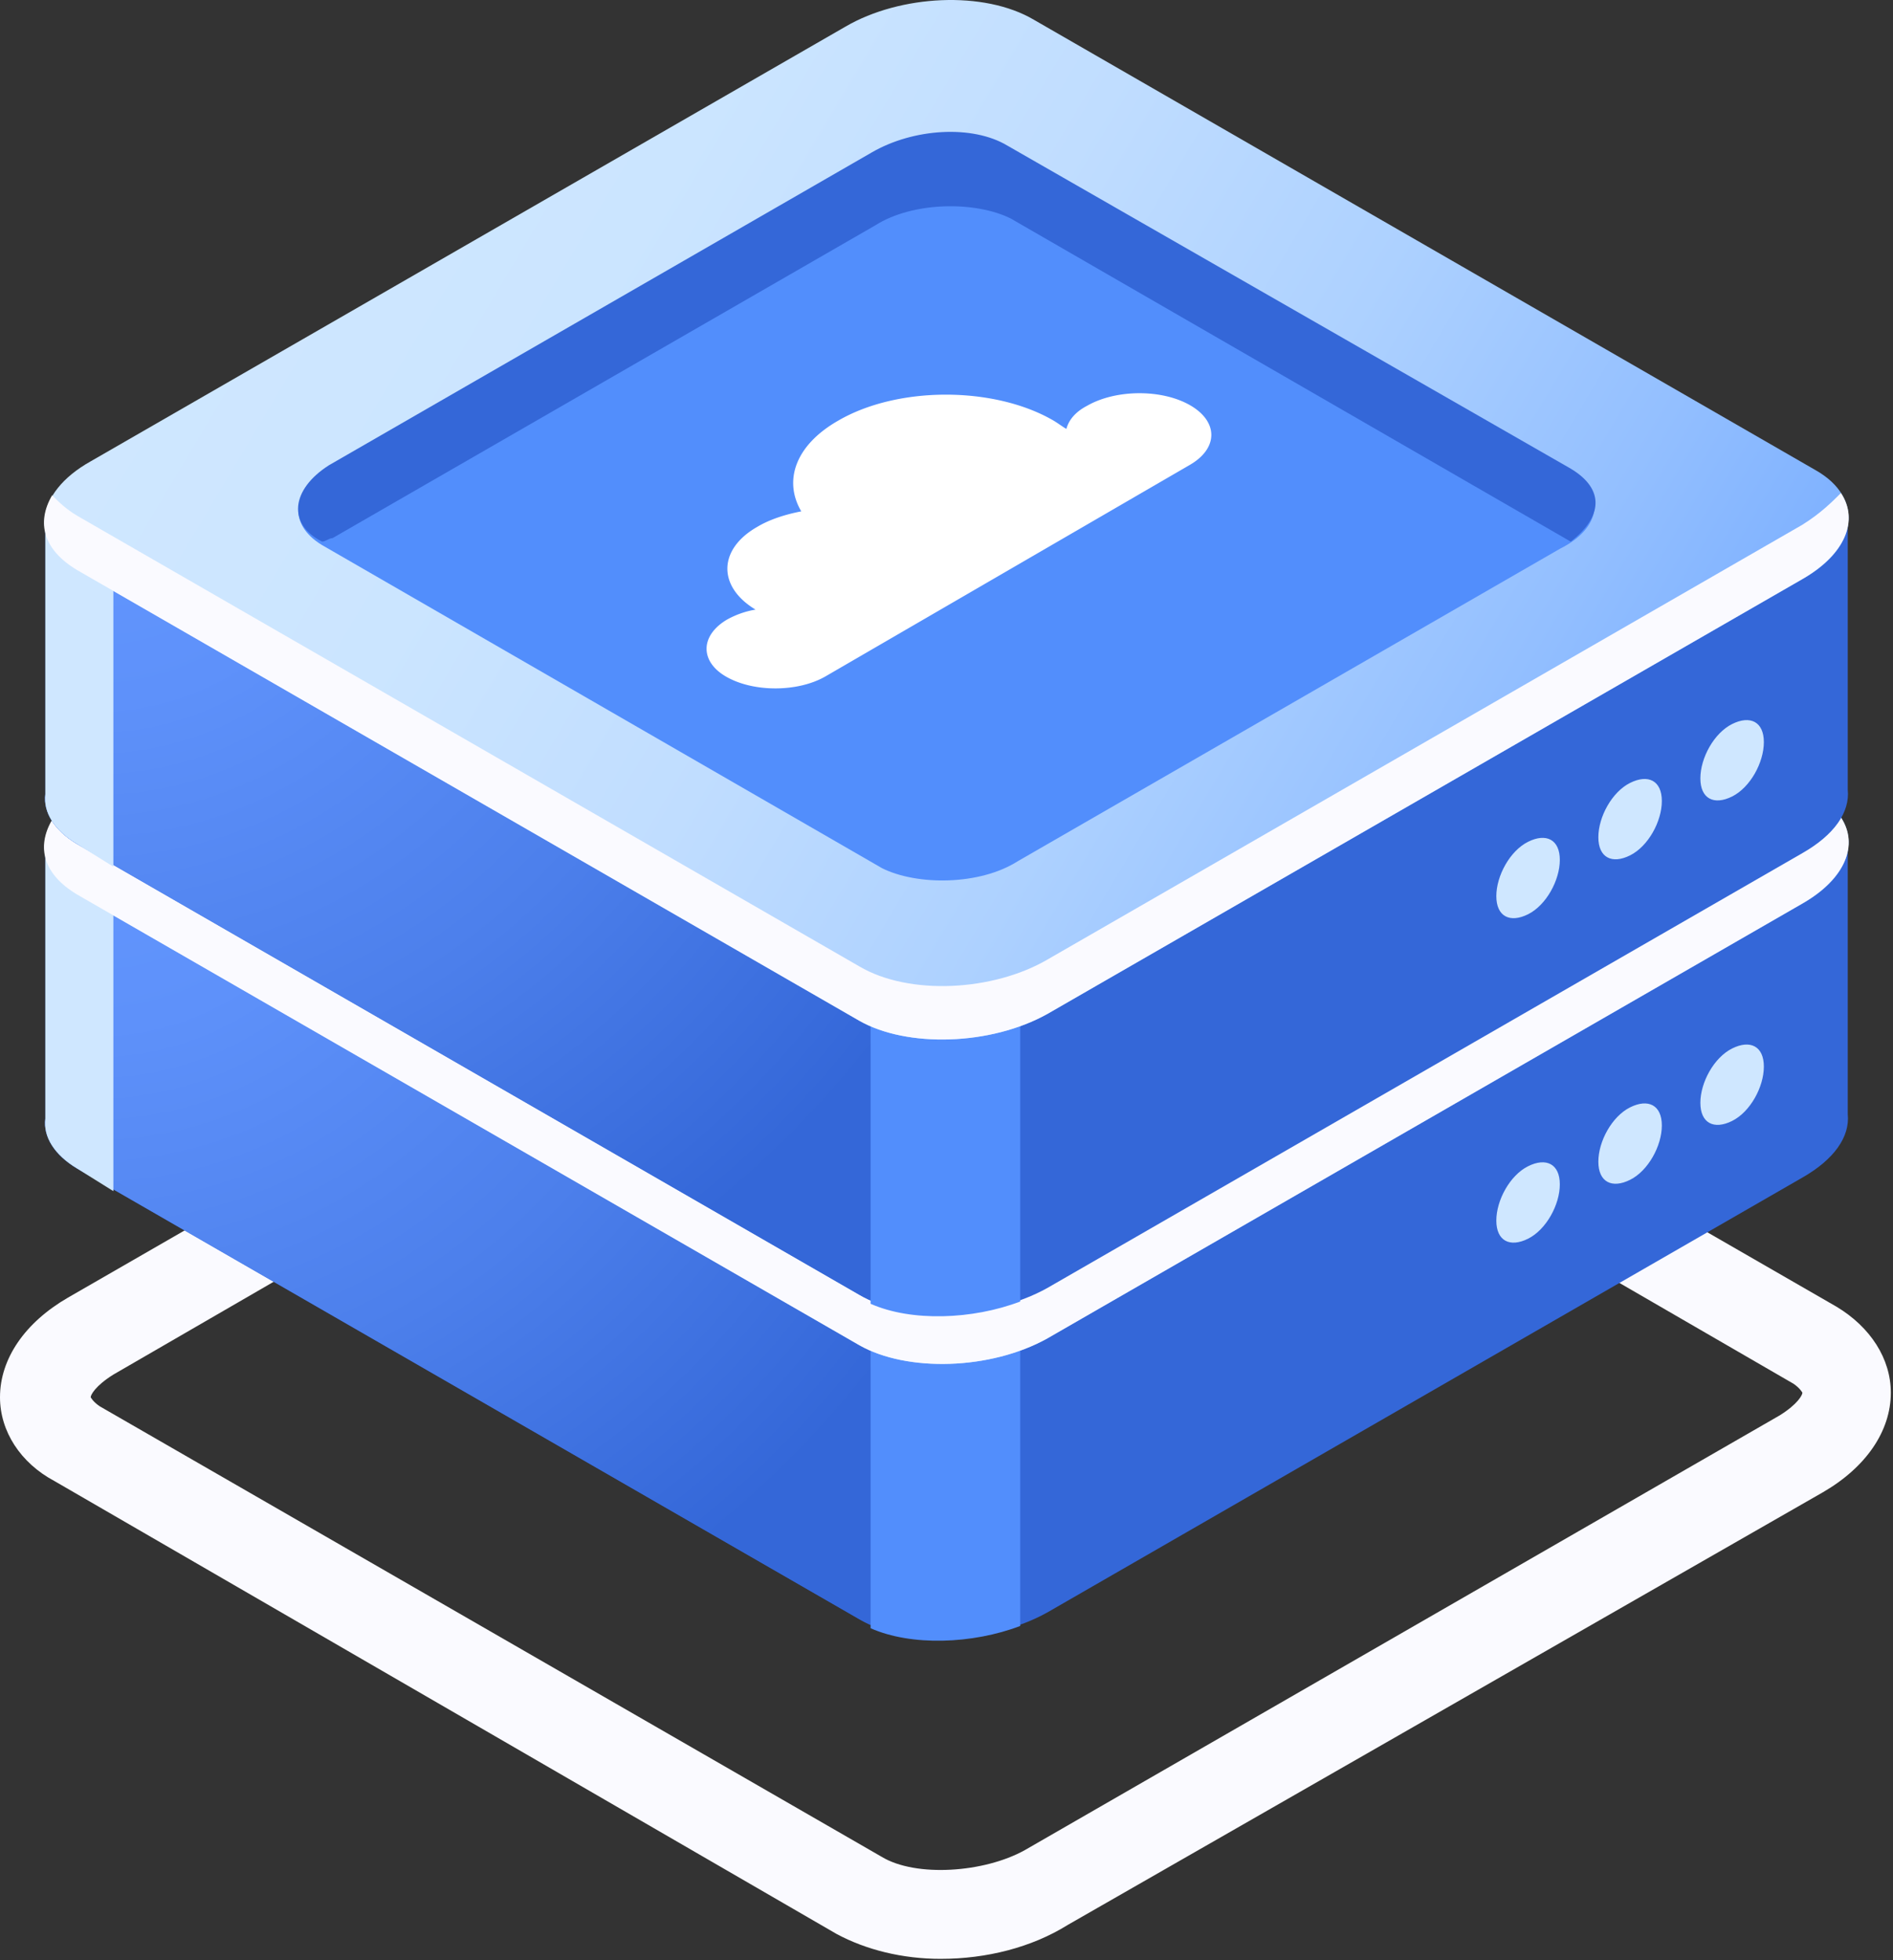 <svg width="140" height="145" viewBox="0 0 140 145" fill="none" xmlns="http://www.w3.org/2000/svg"><rect x="0" y="0" width="140" height="145" fill="#333333" stroke="none"/><path d="M69.584 144.9c-2.85 0-5.533-.67-7.713-1.842L4.024 109.554C1.51 108.214 0 105.868 0 103.356c0-2.848 1.845-5.528 5.03-7.371L60.865 63.82c5.198-3.015 12.575-3.183 17.103-.502l57.846 33.336c2.516 1.507 4.025 3.853 4.025 6.366 0 2.847-1.845 5.528-5.031 7.37l-55.834 31.996c-2.683 1.676-6.037 2.513-9.39 2.513zm-4.36-7.538c2.516 1.508 7.546 1.173 10.564-.503l55.835-32.163c1.341-.838 1.676-1.508 1.676-1.675 0 0-.167-.335-.67-.671L74.782 68.847c-2.515-1.508-7.545-1.173-10.563.502L8.384 101.68c-1.342.838-1.677 1.508-1.677 1.676 0 0 .168.335.67.67l57.848 33.336z" fill="#FAFAFF"/><path d="M136.653 82.416V62.48H91.884L76.46 53.602c-3.522-2.01-9.725-1.842-13.917.503l-14.42 8.376-44.768-.168v20.438c-.168 1.34.67 2.68 2.347 3.685l57.847 33.336c3.521 2.011 9.725 1.843 13.917-.502L133.3 87.106c2.348-1.34 3.521-3.015 3.354-4.69z" fill="#3467D8"/><path d="M69.92 52.095c-2.683 0-5.366.67-7.378 2.01l-14.42 8.376-44.768-.168v20.438c-.168 1.34.67 2.68 2.347 3.685l57.847 33.336c1.677 1.006 4.024 1.508 6.371 1.341V52.095z" fill="url(#paint0_radial)"/><path d="M8.384 62.313h-5.03v20.438c-.168 1.34.67 2.68 2.347 3.685l2.683 1.675V62.313z" fill="#CFE7FF"/><path d="M64.386 120.442c3.018 1.341 7.546 1.173 11.067-.167V96.99H64.386v23.452z" fill="#528EFC"/><path d="M63.548 99.503L5.7 66.166c-3.521-2.01-3.186-5.695 1.006-8.04l55.835-32.164c4.024-2.345 10.228-2.68 13.917-.503l57.846 33.337c3.522 2.01 3.186 5.695-1.006 8.04L77.465 99c-4.192 2.345-10.396 2.513-13.917.503z" fill="url(#paint1_linear)"/><path d="M133.299 62.816L77.465 94.98c-4.025 2.345-10.228 2.68-13.917.502L5.7 62.146c-.838-.502-1.341-1.005-1.844-1.508-1.174 2.01-.671 4.02 1.844 5.529l57.847 33.336c3.521 2.01 9.725 1.842 13.917-.503l55.834-32.163c3.186-1.843 4.192-4.356 2.851-6.366-.671.67-1.509 1.508-2.851 2.345z" fill="#FAFAFF"/><path d="M115.359 87.609c0 1.508-1.007 3.35-2.348 4.02-1.341.67-2.347.168-2.347-1.34s1.006-3.35 2.347-4.02c1.341-.67 2.348-.168 2.348 1.34zm7.545-4.356c0 1.508-1.006 3.35-2.348 4.02-1.341.67-2.347.168-2.347-1.34 0-1.507 1.006-3.35 2.347-4.02 1.342-.67 2.348-.167 2.348 1.34zm7.545-4.355c0 1.508-1.006 3.35-2.347 4.02-1.342.67-2.348.168-2.348-1.34s1.006-3.35 2.348-4.02c1.341-.67 2.347-.168 2.347 1.34z" fill="#CFE7FF"/><path d="M65.235 88.222l-41.414-23.9c-2.572-1.543-2.315-4.113.772-5.655l40.127-23.13c2.83-1.798 7.46-1.798 10.032-.513l41.414 23.9c2.572 1.542 2.315 4.112-.772 5.654l-40.127 23.13c-2.83 1.799-7.46 1.799-10.032.514z" fill="#528EFC"/><path d="M23.821 64.064c.257 0 .514-.257.772-.257l40.127-23.13c2.83-1.798 7.46-1.798 10.032-.513l41.414 23.9c2.315-1.799 2.572-3.855 0-5.397l-41.67-23.9c-2.573-1.542-6.946-1.285-10.033.514L24.336 58.41c-2.83 1.798-3.087 4.368-.515 5.653z" fill="#3467D8"/><path d="M136.653 58.416V38.48H91.884L76.46 29.602c-3.522-2.01-9.725-1.842-13.917.503l-14.42 8.376-44.768-.168v20.438c-.168 1.34.67 2.68 2.347 3.685l57.847 33.336c3.521 2.01 9.725 1.843 13.917-.502L133.3 63.106c2.348-1.34 3.521-3.015 3.354-4.69z" fill="#3467D8"/><path d="M69.92 28.095c-2.683 0-5.366.67-7.378 2.01l-14.42 8.376-44.768-.168v20.438c-.168 1.34.67 2.68 2.347 3.685l57.847 33.336c1.677 1.005 4.024 1.508 6.371 1.34V28.096z" fill="url(#paint2_radial)"/><path d="M8.384 38.313h-5.03v20.438c-.168 1.34.67 2.68 2.347 3.685l2.683 1.675V38.313z" fill="#CFE7FF"/><path d="M64.386 96.442c3.018 1.34 7.546 1.173 11.067-.167V72.99H64.386v23.452z" fill="#528EFC"/><path d="M63.548 75.503L5.7 42.166c-3.521-2.01-3.186-5.695 1.006-8.04L62.542 1.962c4.024-2.345 10.228-2.68 13.917-.503l57.846 33.337c3.522 2.01 3.186 5.695-1.006 8.04L77.465 75c-4.192 2.345-10.396 2.513-13.917.503z" fill="url(#paint3_linear)"/><path d="M133.299 38.816L77.465 70.98c-4.025 2.345-10.228 2.68-13.917.502L5.7 38.146c-.838-.502-1.341-1.005-1.844-1.508-1.174 2.01-.671 4.02 1.844 5.529l57.847 33.336c3.521 2.01 9.725 1.842 13.917-.503l55.834-32.163c3.186-1.843 4.192-4.356 2.851-6.366-.671.67-1.509 1.508-2.851 2.345z" fill="#FAFAFF"/><path d="M115.359 63.609c0 1.508-1.007 3.35-2.348 4.02-1.341.67-2.347.168-2.347-1.34s1.006-3.35 2.347-4.02c1.341-.67 2.348-.168 2.348 1.34zm7.545-4.356c0 1.508-1.006 3.35-2.348 4.02-1.341.67-2.347.168-2.347-1.34 0-1.507 1.006-3.35 2.347-4.02 1.342-.67 2.348-.167 2.348 1.34zm7.545-4.355c0 1.508-1.006 3.35-2.347 4.02-1.342.67-2.348.168-2.348-1.34s1.006-3.35 2.348-4.02c1.341-.67 2.347-.168 2.347 1.34z" fill="#CFE7FF"/><path d="M65.235 64.222l-41.414-23.9c-2.572-1.543-2.315-4.113.772-5.655l40.127-23.13c2.83-1.798 7.46-1.798 10.032-.513l41.414 23.9c2.572 1.542 2.315 4.112-.772 5.654l-40.127 23.13c-2.83 1.799-7.46 1.799-10.032.514z" fill="#528EFC"/><path d="M23.821 40.064c.257 0 .514-.257.772-.257l40.127-23.13c2.83-1.798 7.46-1.798 10.032-.513l41.414 23.9c2.315-1.799 2.572-3.855 0-5.397l-41.67-23.9c-2.573-1.542-6.946-1.285-10.033.514L24.336 34.41c-2.83 1.798-3.087 4.368-.515 5.653z" fill="#3467D8"/><path d="M53.747 45.844a6.532 6.532 0 012.13-.75c-2.821-1.698-2.78-4.474.146-6.132.931-.555 2.088-.912 3.236-1.137-1.335-2.273-.433-4.894 2.713-6.698 4.407-2.578 11.527-2.565 15.906-.037.356.206.683.463.988.639.173-.652.66-1.259 1.531-1.712 2.134-1.226 5.537-1.242 7.625-.037 2.087 1.205 2.095 3.19-.04 4.417l-26.955 15.65c-2.024 1.154-5.296 1.178-7.332.002-1.934-1.117-1.921-3.022.052-4.205z" fill="#fff"/><defs><radialGradient id="paint0_radial" cx="0" cy="0" r="1" gradientUnits="userSpaceOnUse" gradientTransform="matrix(73.143 0 0 73.076 6.97 56.544)"><stop stop-color="#6498FF"/><stop offset=".266" stop-color="#5E91FA"/><stop offset=".641" stop-color="#4C7FEB"/><stop offset="1" stop-color="#3467D8"/></radialGradient><radialGradient id="paint2_radial" cx="0" cy="0" r="1" gradientUnits="userSpaceOnUse" gradientTransform="matrix(73.143 0 0 73.076 6.97 32.544)"><stop stop-color="#6498FF"/><stop offset=".266" stop-color="#5E91FA"/><stop offset=".641" stop-color="#4C7FEB"/><stop offset="1" stop-color="#3467D8"/></radialGradient><linearGradient id="paint1_linear" x1="20.776" y1="33.114" x2="135.292" y2="101.449" gradientUnits="userSpaceOnUse"><stop stop-color="#CFE7FF"/><stop offset=".201" stop-color="#CBE5FF"/><stop offset=".387" stop-color="#C0DDFF"/><stop offset=".568" stop-color="#ADD1FF"/><stop offset=".744" stop-color="#93BFFF"/><stop offset=".842" stop-color="#81B3FF"/></linearGradient><linearGradient id="paint3_linear" x1="20.776" y1="9.114" x2="135.292" y2="77.45" gradientUnits="userSpaceOnUse"><stop stop-color="#CFE7FF"/><stop offset=".201" stop-color="#CBE5FF"/><stop offset=".387" stop-color="#C0DDFF"/><stop offset=".568" stop-color="#ADD1FF"/><stop offset=".744" stop-color="#93BFFF"/><stop offset=".842" stop-color="#81B3FF"/></linearGradient></defs></svg>